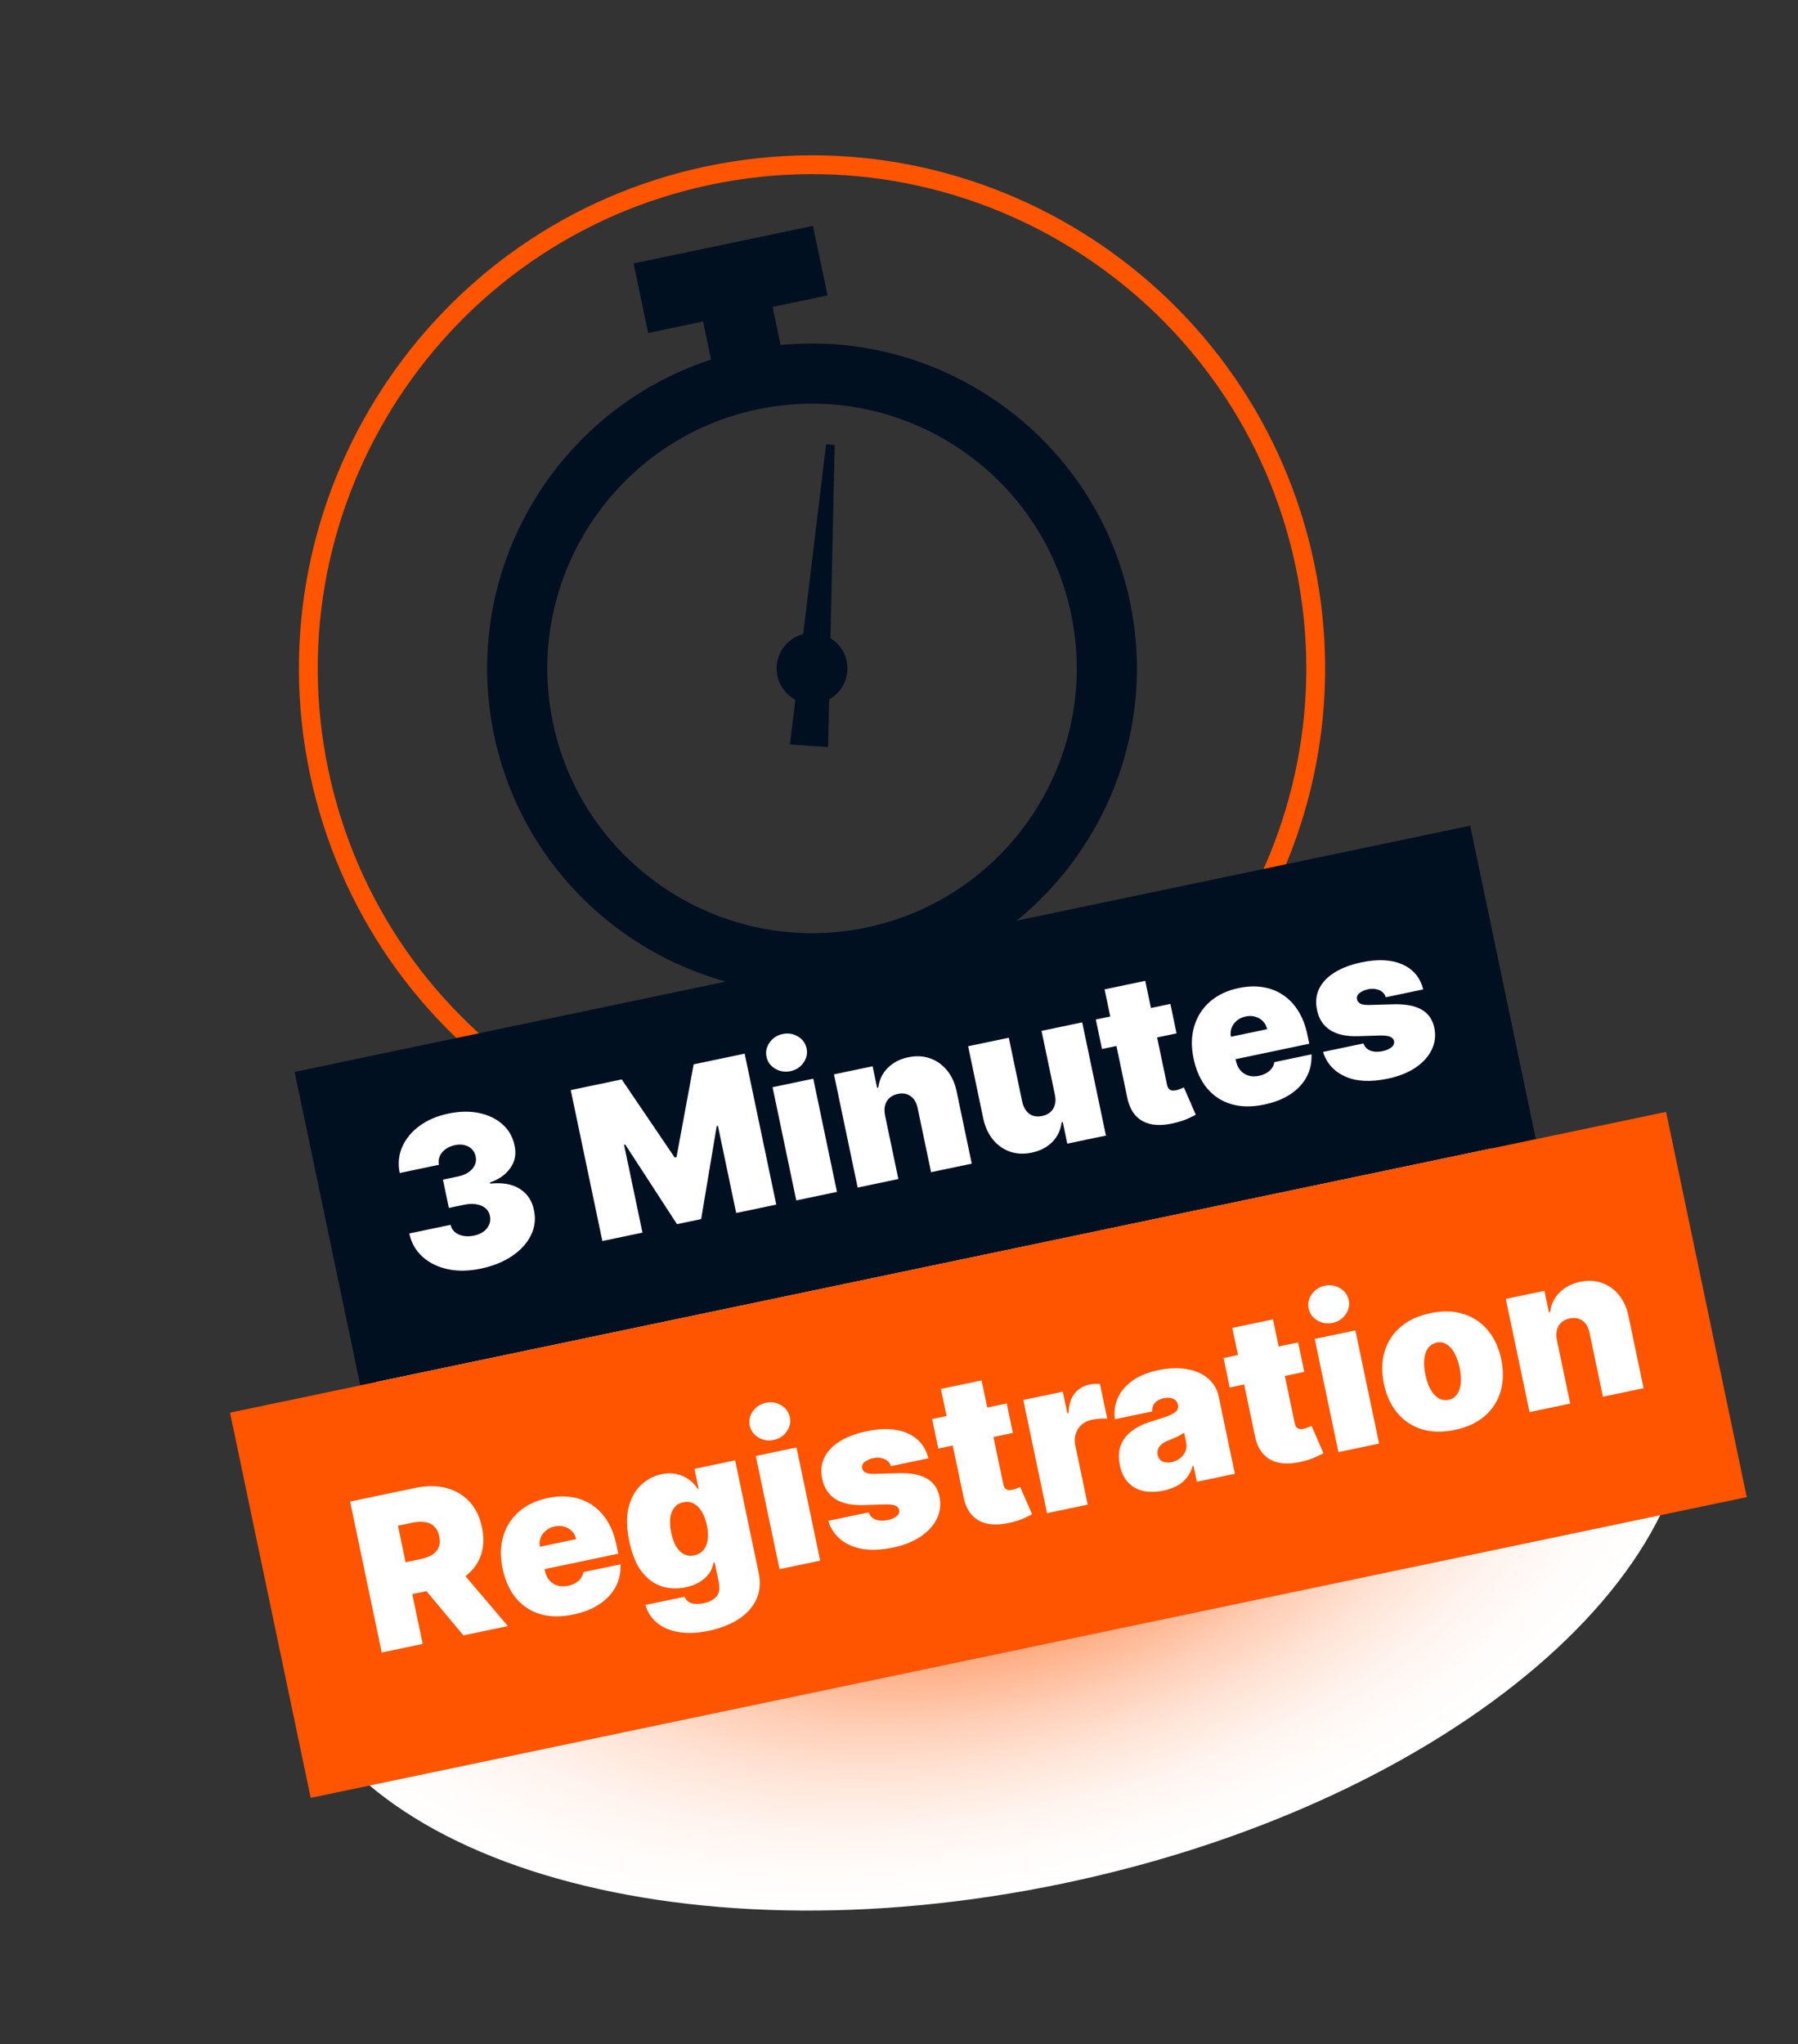<svg width="73" height="83" viewBox="0 0 73 83" fill="none" xmlns="http://www.w3.org/2000/svg">
<rect x="0" y="0" width="73" height="83" fill="#333333" stroke="none"/>
<path d="M43.187 76.463C58.929 73.166 70.225 63.501 68.419 54.875C66.612 46.25 52.387 41.93 36.645 45.227C20.904 48.523 9.608 58.188 11.414 66.814C13.22 75.44 27.446 79.76 43.187 76.463Z" fill="url(#paint0_radial_509_6632)"/>
<path d="M37.239 47.527C25.996 49.881 14.935 42.65 12.58 31.408C10.226 20.166 17.456 9.104 28.699 6.75C39.941 4.395 51.002 11.626 53.357 22.868C55.712 34.11 48.481 45.172 37.239 47.527ZM28.855 7.498C18.025 9.766 11.06 20.422 13.328 31.251C15.596 42.081 26.252 49.047 37.082 46.778C47.912 44.51 54.877 33.854 52.609 23.025C50.341 12.195 39.685 5.23 28.855 7.498Z" fill="#FF5500"/>
<path d="M59.69 33.523L11.962 43.519L14.627 56.246L62.355 46.251L59.69 33.523Z" fill="#001021"/>
<path d="M67.644 45.143L9.339 57.354L12.615 72.994L70.919 60.783L67.644 45.143Z" fill="#FF5500"/>
<path d="M35.672 40.048C28.554 41.538 21.55 36.96 20.059 29.842C18.568 22.723 23.146 15.719 30.265 14.228C37.383 12.737 44.388 17.316 45.878 24.434C47.369 31.553 42.791 38.557 35.672 40.048ZM30.765 16.618C24.965 17.833 21.234 23.54 22.449 29.341C23.663 35.142 29.371 38.873 35.172 37.658C40.973 36.443 44.704 30.735 43.489 24.935C42.274 19.134 36.566 15.403 30.765 16.618Z" fill="#001021"/>
<path d="M31.073 11.049L28.249 11.64L29.103 15.719L31.927 15.128L31.073 11.049Z" fill="#001021"/>
<path d="M33.006 9.17L25.724 10.695L26.315 13.519L33.598 11.994L33.006 9.17Z" fill="#001021"/>
<path d="M33.622 30.334L33.888 18.066L33.539 18.042L32.072 30.224L33.622 30.334Z" fill="#001021"/>
<path d="M34.172 27.925C34.607 27.26 34.42 26.369 33.755 25.934C33.09 25.499 32.199 25.686 31.764 26.351C31.329 27.016 31.516 27.907 32.181 28.342C32.846 28.777 33.737 28.59 34.172 27.925Z" fill="#001021"/>
<path d="M19.515 51.508C19.033 51.609 18.587 51.616 18.177 51.529C17.769 51.44 17.427 51.271 17.152 51.022C16.878 50.774 16.699 50.459 16.618 50.079L18.293 49.728C18.32 49.845 18.378 49.943 18.467 50.022C18.558 50.099 18.671 50.15 18.805 50.176C18.94 50.202 19.087 50.199 19.247 50.165C19.4 50.133 19.53 50.078 19.637 49.999C19.743 49.919 19.818 49.823 19.864 49.711C19.909 49.599 19.918 49.481 19.889 49.356C19.865 49.232 19.804 49.13 19.707 49.051C19.611 48.971 19.488 48.918 19.34 48.893C19.191 48.868 19.026 48.874 18.847 48.912L18.224 49.042L17.984 47.894L18.606 47.763C18.772 47.728 18.912 47.671 19.026 47.591C19.142 47.51 19.226 47.415 19.275 47.304C19.327 47.194 19.339 47.077 19.311 46.953C19.288 46.833 19.237 46.734 19.158 46.654C19.079 46.575 18.98 46.521 18.861 46.492C18.745 46.462 18.617 46.462 18.477 46.491C18.326 46.523 18.196 46.578 18.087 46.657C17.981 46.736 17.904 46.83 17.856 46.94C17.808 47.05 17.796 47.167 17.82 47.291L16.229 47.624C16.152 47.249 16.185 46.896 16.329 46.566C16.474 46.236 16.708 45.952 17.031 45.713C17.354 45.475 17.746 45.307 18.209 45.211C18.662 45.116 19.078 45.109 19.457 45.19C19.838 45.27 20.155 45.425 20.407 45.653C20.66 45.879 20.822 46.164 20.892 46.51C20.968 46.852 20.909 47.158 20.716 47.428C20.524 47.697 20.25 47.889 19.894 48.006L19.904 48.054C20.41 48.004 20.814 48.078 21.115 48.275C21.416 48.47 21.604 48.755 21.678 49.131C21.756 49.49 21.715 49.83 21.555 50.153C21.398 50.475 21.143 50.756 20.791 50.994C20.441 51.232 20.016 51.403 19.515 51.508ZM23.173 44.258L25.243 43.825L27.394 46.997L27.466 46.982L28.163 43.213L30.234 42.779L31.517 48.907L29.89 49.248L29.148 45.705L29.1 45.715L28.467 49.496L27.486 49.701L25.385 46.468L25.337 46.478L26.084 50.045L24.456 50.386L23.173 44.258ZM32.329 48.737L31.367 44.141L33.019 43.795L33.981 48.391L32.329 48.737ZM32.093 43.49C31.869 43.536 31.662 43.503 31.472 43.389C31.281 43.274 31.164 43.114 31.121 42.906C31.077 42.699 31.12 42.504 31.249 42.323C31.377 42.142 31.553 42.029 31.777 41.982C32.002 41.934 32.209 41.968 32.398 42.083C32.588 42.197 32.705 42.358 32.748 42.565C32.792 42.773 32.749 42.967 32.62 43.148C32.494 43.328 32.318 43.442 32.093 43.49ZM35.933 45.284L36.474 47.869L34.822 48.215L33.86 43.619L35.428 43.291L35.611 44.164L35.659 44.154C35.697 43.842 35.825 43.577 36.042 43.359C36.26 43.14 36.538 42.996 36.875 42.925C37.2 42.857 37.498 42.873 37.769 42.972C38.041 43.069 38.27 43.234 38.456 43.465C38.644 43.697 38.772 43.979 38.84 44.313L39.454 47.245L37.802 47.591L37.261 45.006C37.215 44.778 37.12 44.611 36.975 44.506C36.832 44.401 36.657 44.37 36.45 44.413C36.314 44.442 36.202 44.497 36.113 44.578C36.025 44.657 35.966 44.756 35.935 44.877C35.904 44.996 35.903 45.132 35.933 45.284ZM42.828 44.439L42.287 41.854L43.938 41.508L44.901 46.104L43.333 46.432L43.15 45.559L43.102 45.569C43.064 45.883 42.937 46.149 42.723 46.367C42.508 46.582 42.228 46.726 41.885 46.798C41.564 46.865 41.268 46.85 40.995 46.753C40.725 46.656 40.496 46.491 40.308 46.26C40.122 46.028 39.993 45.745 39.921 45.41L39.307 42.478L40.958 42.133L41.5 44.718C41.549 44.944 41.645 45.111 41.785 45.217C41.928 45.322 42.103 45.353 42.311 45.31C42.448 45.281 42.561 45.227 42.649 45.148C42.738 45.067 42.798 44.967 42.829 44.848C42.862 44.727 42.862 44.59 42.828 44.439ZM47.519 40.759L47.769 41.955L44.742 42.59L44.491 41.393L47.519 40.759ZM44.847 40.169L46.498 39.823L47.382 44.042C47.395 44.105 47.417 44.157 47.449 44.196C47.479 44.233 47.52 44.258 47.57 44.271C47.62 44.281 47.681 44.279 47.753 44.264C47.803 44.253 47.86 44.235 47.923 44.209C47.988 44.183 48.036 44.163 48.066 44.148L48.549 45.259C48.48 45.296 48.379 45.345 48.248 45.406C48.12 45.466 47.962 45.521 47.777 45.57C47.402 45.67 47.076 45.697 46.798 45.654C46.52 45.608 46.294 45.492 46.119 45.305C45.945 45.119 45.826 44.865 45.763 44.543L44.847 40.169ZM51.325 44.846C50.835 44.949 50.392 44.944 49.998 44.83C49.605 44.715 49.276 44.501 49.011 44.188C48.747 43.872 48.563 43.467 48.459 42.973C48.36 42.498 48.369 42.063 48.486 41.668C48.603 41.273 48.816 40.94 49.123 40.669C49.431 40.399 49.822 40.214 50.297 40.114C50.644 40.042 50.969 40.03 51.273 40.078C51.577 40.127 51.85 40.233 52.093 40.397C52.335 40.559 52.54 40.774 52.709 41.043C52.877 41.311 53 41.628 53.077 41.993L53.157 42.376L49.052 43.236L48.861 42.326L51.446 41.785C51.417 41.654 51.359 41.545 51.272 41.459C51.187 41.371 51.084 41.31 50.962 41.277C50.842 41.242 50.714 41.239 50.576 41.268C50.442 41.296 50.326 41.35 50.226 41.431C50.126 41.511 50.053 41.607 50.006 41.721C49.961 41.835 49.95 41.959 49.974 42.093L50.18 43.075C50.211 43.222 50.269 43.347 50.355 43.45C50.441 43.553 50.549 43.625 50.679 43.666C50.808 43.708 50.955 43.712 51.118 43.678C51.232 43.654 51.332 43.616 51.419 43.565C51.508 43.513 51.581 43.45 51.636 43.376C51.691 43.3 51.725 43.215 51.739 43.123L53.247 42.807C53.262 43.137 53.197 43.44 53.053 43.716C52.908 43.99 52.69 44.225 52.398 44.421C52.108 44.615 51.75 44.757 51.325 44.846ZM57.783 40.17L56.263 40.489C56.236 40.397 56.186 40.323 56.114 40.267C56.042 40.211 55.956 40.175 55.857 40.158C55.759 40.139 55.655 40.141 55.546 40.164C55.404 40.194 55.288 40.245 55.197 40.319C55.106 40.392 55.072 40.476 55.094 40.571C55.106 40.639 55.148 40.696 55.22 40.742C55.294 40.786 55.422 40.806 55.604 40.802L56.573 40.774C57.062 40.761 57.442 40.832 57.714 40.988C57.987 41.141 58.161 41.386 58.234 41.725C58.3 42.053 58.262 42.357 58.119 42.639C57.978 42.919 57.754 43.159 57.449 43.361C57.145 43.559 56.78 43.703 56.355 43.792C55.653 43.94 55.074 43.911 54.617 43.707C54.162 43.502 53.862 43.17 53.717 42.708L55.357 42.365C55.409 42.506 55.505 42.604 55.643 42.658C55.783 42.71 55.947 42.716 56.134 42.677C56.286 42.645 56.405 42.593 56.492 42.521C56.581 42.448 56.616 42.364 56.598 42.267C56.578 42.18 56.519 42.12 56.423 42.086C56.328 42.051 56.188 42.037 56.002 42.043L55.158 42.069C54.672 42.086 54.288 42.004 54.007 41.823C53.725 41.643 53.548 41.372 53.474 41.01C53.405 40.692 53.433 40.404 53.556 40.147C53.681 39.888 53.889 39.667 54.182 39.485C54.477 39.3 54.842 39.162 55.279 39.071C55.943 38.932 56.496 38.96 56.936 39.155C57.379 39.349 57.661 39.688 57.783 40.17Z" fill="white"/>
<path d="M15.498 67.092L14.215 60.964L16.86 60.41C17.315 60.315 17.73 60.315 18.106 60.409C18.482 60.503 18.797 60.686 19.052 60.957C19.306 61.228 19.479 61.582 19.57 62.017C19.662 62.455 19.642 62.846 19.509 63.188C19.379 63.53 19.154 63.814 18.835 64.041C18.518 64.268 18.127 64.43 17.66 64.528L16.08 64.859L15.809 63.566L17.054 63.305C17.25 63.264 17.411 63.206 17.539 63.129C17.668 63.05 17.758 62.949 17.809 62.826C17.863 62.702 17.871 62.553 17.835 62.38C17.798 62.204 17.73 62.07 17.631 61.976C17.534 61.88 17.41 61.82 17.26 61.798C17.111 61.773 16.939 61.781 16.743 61.821L16.157 61.944L17.162 66.743L15.498 67.092ZM18.5 63.527L20.621 66.019L18.814 66.397L16.729 63.898L18.5 63.527ZM23.271 65.551C22.78 65.654 22.338 65.649 21.944 65.536C21.551 65.42 21.222 65.206 20.956 64.893C20.692 64.578 20.509 64.173 20.405 63.678C20.306 63.203 20.315 62.768 20.432 62.373C20.549 61.978 20.761 61.645 21.069 61.375C21.377 61.104 21.768 60.919 22.243 60.82C22.59 60.747 22.915 60.735 23.219 60.784C23.523 60.833 23.796 60.939 24.038 61.102C24.28 61.264 24.486 61.479 24.654 61.748C24.823 62.017 24.946 62.334 25.022 62.699L25.102 63.081L20.997 63.941L20.807 63.032L23.392 62.49C23.363 62.359 23.304 62.25 23.218 62.164C23.133 62.076 23.029 62.016 22.908 61.983C22.788 61.947 22.659 61.944 22.522 61.973C22.388 62.001 22.271 62.056 22.172 62.137C22.072 62.216 21.998 62.313 21.951 62.427C21.907 62.54 21.896 62.664 21.92 62.798L22.126 63.78C22.157 63.928 22.215 64.053 22.301 64.155C22.387 64.258 22.495 64.33 22.624 64.372C22.754 64.413 22.9 64.417 23.064 64.383C23.178 64.359 23.278 64.321 23.365 64.27C23.454 64.218 23.526 64.155 23.581 64.081C23.636 64.005 23.671 63.921 23.685 63.828L25.193 63.512C25.208 63.842 25.143 64.145 24.999 64.421C24.854 64.695 24.636 64.93 24.344 65.127C24.054 65.321 23.696 65.462 23.271 65.551ZM28.772 66.211C28.312 66.307 27.903 66.324 27.546 66.261C27.192 66.2 26.9 66.074 26.671 65.882C26.443 65.693 26.288 65.453 26.204 65.162L27.796 64.829C27.832 64.923 27.889 64.993 27.965 65.04C28.041 65.086 28.132 65.112 28.237 65.117C28.345 65.124 28.462 65.114 28.587 65.088C28.801 65.043 28.966 64.954 29.084 64.821C29.204 64.688 29.236 64.485 29.179 64.214L29.016 63.436L28.968 63.446C28.941 63.614 28.877 63.766 28.776 63.902C28.675 64.035 28.544 64.149 28.382 64.243C28.22 64.336 28.036 64.403 27.828 64.447C27.501 64.515 27.184 64.503 26.877 64.409C26.572 64.314 26.302 64.12 26.068 63.826C25.835 63.531 25.664 63.118 25.552 62.587C25.436 62.033 25.428 61.564 25.527 61.181C25.628 60.798 25.798 60.497 26.037 60.278C26.278 60.059 26.551 59.917 26.854 59.854C27.081 59.806 27.289 59.804 27.477 59.848C27.665 59.89 27.831 59.965 27.974 60.072C28.117 60.178 28.235 60.302 28.327 60.445L28.363 60.437L28.195 59.636L29.846 59.29L30.806 63.873C30.888 64.262 30.856 64.613 30.712 64.927C30.569 65.242 30.332 65.509 29.999 65.729C29.666 65.948 29.257 66.109 28.772 66.211ZM28.193 63.146C28.345 63.114 28.465 63.045 28.556 62.939C28.647 62.83 28.706 62.691 28.731 62.522C28.757 62.349 28.747 62.152 28.7 61.928C28.652 61.701 28.582 61.513 28.488 61.364C28.396 61.212 28.286 61.105 28.158 61.042C28.032 60.977 27.893 60.96 27.742 60.992C27.59 61.024 27.47 61.095 27.381 61.205C27.293 61.313 27.237 61.455 27.213 61.631C27.192 61.804 27.204 62.004 27.252 62.231C27.3 62.459 27.368 62.647 27.457 62.794C27.548 62.94 27.655 63.043 27.778 63.105C27.903 63.164 28.041 63.178 28.193 63.146ZM31.649 63.709L30.686 59.114L32.338 58.768L33.3 63.363L31.649 63.709ZM31.412 58.462C31.189 58.509 30.982 58.475 30.791 58.361C30.601 58.247 30.484 58.086 30.44 57.879C30.397 57.671 30.439 57.477 30.568 57.296C30.697 57.115 30.873 57.001 31.096 56.954C31.322 56.907 31.528 56.941 31.717 57.055C31.907 57.169 32.024 57.33 32.068 57.538C32.111 57.745 32.069 57.939 31.94 58.12C31.813 58.301 31.637 58.415 31.412 58.462ZM37.693 59.208L36.173 59.526C36.146 59.434 36.096 59.36 36.024 59.304C35.952 59.249 35.866 59.212 35.767 59.196C35.669 59.177 35.566 59.179 35.456 59.202C35.314 59.231 35.198 59.283 35.107 59.356C35.016 59.429 34.982 59.513 35.004 59.609C35.016 59.677 35.058 59.734 35.13 59.779C35.204 59.824 35.332 59.844 35.514 59.839L36.483 59.811C36.972 59.798 37.352 59.87 37.624 60.025C37.898 60.178 38.071 60.424 38.144 60.763C38.21 61.09 38.172 61.395 38.029 61.677C37.888 61.956 37.664 62.196 37.359 62.398C37.055 62.597 36.691 62.741 36.266 62.83C35.564 62.977 34.984 62.948 34.527 62.744C34.072 62.54 33.772 62.207 33.628 61.746L35.267 61.402C35.32 61.543 35.415 61.641 35.553 61.695C35.693 61.747 35.857 61.754 36.045 61.714C36.196 61.683 36.315 61.63 36.402 61.558C36.491 61.485 36.526 61.401 36.508 61.305C36.488 61.218 36.43 61.157 36.333 61.123C36.238 61.089 36.098 61.074 35.912 61.08L35.068 61.107C34.582 61.123 34.198 61.041 33.917 60.861C33.636 60.68 33.458 60.409 33.384 60.048C33.316 59.729 33.343 59.441 33.466 59.184C33.591 58.925 33.8 58.704 34.092 58.522C34.387 58.338 34.753 58.2 35.189 58.108C35.854 57.969 36.406 57.997 36.847 58.192C37.289 58.387 37.572 58.725 37.693 59.208ZM40.873 56.98L41.124 58.177L38.096 58.811L37.845 57.614L40.873 56.98ZM38.201 56.391L39.853 56.045L40.736 60.263C40.749 60.327 40.772 60.379 40.803 60.418C40.834 60.455 40.874 60.48 40.925 60.492C40.975 60.503 41.036 60.5 41.107 60.485C41.157 60.475 41.214 60.457 41.277 60.431C41.343 60.405 41.39 60.384 41.42 60.37L41.903 61.48C41.834 61.518 41.734 61.567 41.603 61.628C41.474 61.688 41.317 61.743 41.131 61.792C40.757 61.891 40.43 61.919 40.152 61.875C39.874 61.829 39.648 61.713 39.474 61.527C39.299 61.341 39.18 61.087 39.117 60.765L38.201 56.391ZM42.51 61.435L41.547 56.839L43.151 56.503L43.334 57.377L43.382 57.367C43.398 57.026 43.481 56.762 43.631 56.575C43.783 56.386 43.982 56.267 44.227 56.215C44.299 56.2 44.371 56.191 44.443 56.189C44.517 56.184 44.589 56.184 44.659 56.191L44.954 57.6C44.867 57.589 44.762 57.589 44.639 57.6C44.516 57.611 44.412 57.626 44.326 57.644C44.165 57.678 44.027 57.745 43.913 57.846C43.8 57.944 43.721 58.067 43.675 58.214C43.628 58.359 43.623 58.52 43.66 58.695L44.161 61.089L42.51 61.435ZM47.244 60.518C46.951 60.58 46.682 60.586 46.436 60.537C46.192 60.486 45.986 60.376 45.817 60.205C45.648 60.034 45.532 59.796 45.468 59.491C45.415 59.24 45.413 59.016 45.462 58.821C45.51 58.623 45.599 58.452 45.728 58.306C45.858 58.16 46.019 58.036 46.209 57.933C46.402 57.83 46.616 57.745 46.849 57.678C47.102 57.604 47.304 57.536 47.453 57.476C47.605 57.413 47.71 57.348 47.769 57.282C47.827 57.213 47.847 57.135 47.829 57.047L47.827 57.036C47.802 56.916 47.736 56.834 47.631 56.789C47.526 56.745 47.402 56.737 47.258 56.767C47.101 56.8 46.979 56.862 46.894 56.953C46.811 57.041 46.774 57.158 46.783 57.304L45.264 57.622C45.225 57.339 45.26 57.063 45.368 56.795C45.478 56.524 45.671 56.286 45.946 56.08C46.221 55.873 46.587 55.721 47.044 55.625C47.373 55.556 47.676 55.534 47.954 55.557C48.231 55.578 48.476 55.638 48.688 55.737C48.9 55.834 49.073 55.965 49.208 56.128C49.343 56.289 49.434 56.476 49.478 56.69L50.137 59.837L48.593 60.16L48.458 59.514L48.422 59.522C48.366 59.712 48.284 59.874 48.174 60.008C48.067 60.141 47.934 60.249 47.777 60.332C47.621 60.414 47.444 60.476 47.244 60.518ZM47.565 59.364C47.69 59.338 47.803 59.287 47.901 59.212C48.002 59.137 48.077 59.043 48.127 58.931C48.176 58.819 48.186 58.693 48.157 58.553L48.077 58.17C48.037 58.197 47.993 58.224 47.947 58.25C47.902 58.276 47.853 58.302 47.8 58.328C47.75 58.353 47.694 58.378 47.635 58.403C47.578 58.428 47.517 58.452 47.454 58.475C47.33 58.522 47.232 58.577 47.16 58.64C47.09 58.7 47.041 58.768 47.015 58.842C46.99 58.914 46.987 58.99 47.003 59.069C47.03 59.197 47.095 59.285 47.199 59.334C47.303 59.383 47.425 59.393 47.565 59.364ZM52.705 54.502L52.955 55.699L49.927 56.333L49.677 55.136L52.705 54.502ZM50.033 53.913L51.684 53.567L52.568 57.785C52.581 57.849 52.603 57.901 52.634 57.94C52.665 57.977 52.706 58.002 52.756 58.014C52.806 58.025 52.867 58.023 52.939 58.007C52.989 57.997 53.045 57.979 53.109 57.953C53.174 57.927 53.222 57.907 53.252 57.892L53.734 59.003C53.665 59.04 53.565 59.089 53.434 59.15C53.305 59.21 53.148 59.265 52.963 59.314C52.588 59.413 52.262 59.441 51.984 59.397C51.706 59.352 51.479 59.236 51.305 59.049C51.131 58.863 51.012 58.609 50.949 58.287L50.033 53.913ZM54.341 58.957L53.379 54.361L55.03 54.015L55.992 58.611L54.341 58.957ZM54.104 53.71C53.881 53.756 53.674 53.723 53.483 53.608C53.293 53.494 53.176 53.334 53.132 53.126C53.089 52.919 53.132 52.724 53.26 52.543C53.389 52.362 53.565 52.248 53.788 52.202C54.014 52.154 54.221 52.188 54.409 52.303C54.599 52.417 54.717 52.578 54.76 52.785C54.803 52.993 54.761 53.187 54.632 53.368C54.505 53.548 54.329 53.662 54.104 53.71ZM59.066 58.055C58.567 58.159 58.119 58.15 57.723 58.027C57.326 57.902 56.996 57.681 56.732 57.366C56.468 57.049 56.286 56.655 56.188 56.184C56.089 55.713 56.097 55.281 56.212 54.886C56.327 54.489 56.541 54.155 56.855 53.883C57.168 53.609 57.574 53.42 58.073 53.316C58.572 53.211 59.019 53.221 59.416 53.347C59.813 53.47 60.143 53.69 60.407 54.007C60.671 54.323 60.852 54.716 60.951 55.186C61.049 55.657 61.041 56.091 60.927 56.488C60.812 56.882 60.597 57.217 60.284 57.49C59.97 57.762 59.564 57.95 59.066 58.055ZM58.822 56.832C58.962 56.802 59.072 56.73 59.154 56.615C59.236 56.5 59.287 56.35 59.307 56.165C59.326 55.98 59.311 55.767 59.261 55.528C59.21 55.286 59.139 55.086 59.047 54.926C58.955 54.764 58.848 54.647 58.727 54.575C58.606 54.502 58.475 54.481 58.336 54.51C58.188 54.541 58.071 54.614 57.985 54.73C57.899 54.846 57.846 54.996 57.827 55.182C57.807 55.365 57.822 55.577 57.873 55.819C57.923 56.058 57.994 56.258 58.086 56.42C58.178 56.582 58.287 56.699 58.412 56.77C58.538 56.842 58.674 56.862 58.822 56.832ZM63.21 54.401L63.751 56.986L62.1 57.332L61.137 52.736L62.705 52.408L62.888 53.282L62.936 53.272C62.975 52.959 63.102 52.694 63.319 52.476C63.538 52.258 63.816 52.113 64.153 52.042C64.478 51.974 64.776 51.99 65.046 52.089C65.319 52.187 65.548 52.351 65.734 52.583C65.921 52.814 66.049 53.096 66.117 53.43L66.731 56.362L65.08 56.708L64.538 54.123C64.493 53.895 64.397 53.729 64.253 53.624C64.11 53.518 63.935 53.487 63.727 53.531C63.592 53.559 63.479 53.614 63.39 53.695C63.302 53.774 63.243 53.873 63.212 53.995C63.181 54.114 63.18 54.249 63.21 54.401Z" fill="white"/>
<defs>
<radialGradient id="paint0_radial_509_6632" cx="0" cy="0" r="1" gradientUnits="userSpaceOnUse" gradientTransform="translate(39.916 60.845) rotate(-11.829) scale(29.12 15.957)">
<stop offset="0.11" stop-color="#FF5500"/>
<stop offset="0.178" stop-color="#FF6C22"/>
<stop offset="0.304" stop-color="#FF925C"/>
<stop offset="0.431" stop-color="#FFB48E"/>
<stop offset="0.555" stop-color="#FFCFB7"/>
<stop offset="0.675" stop-color="#FFE4D6"/>
<stop offset="0.792" stop-color="#FFF3ED"/>
<stop offset="0.902" stop-color="#FFFCFA"/>
<stop offset="1" stop-color="white"/>
</radialGradient>
</defs>
</svg>
